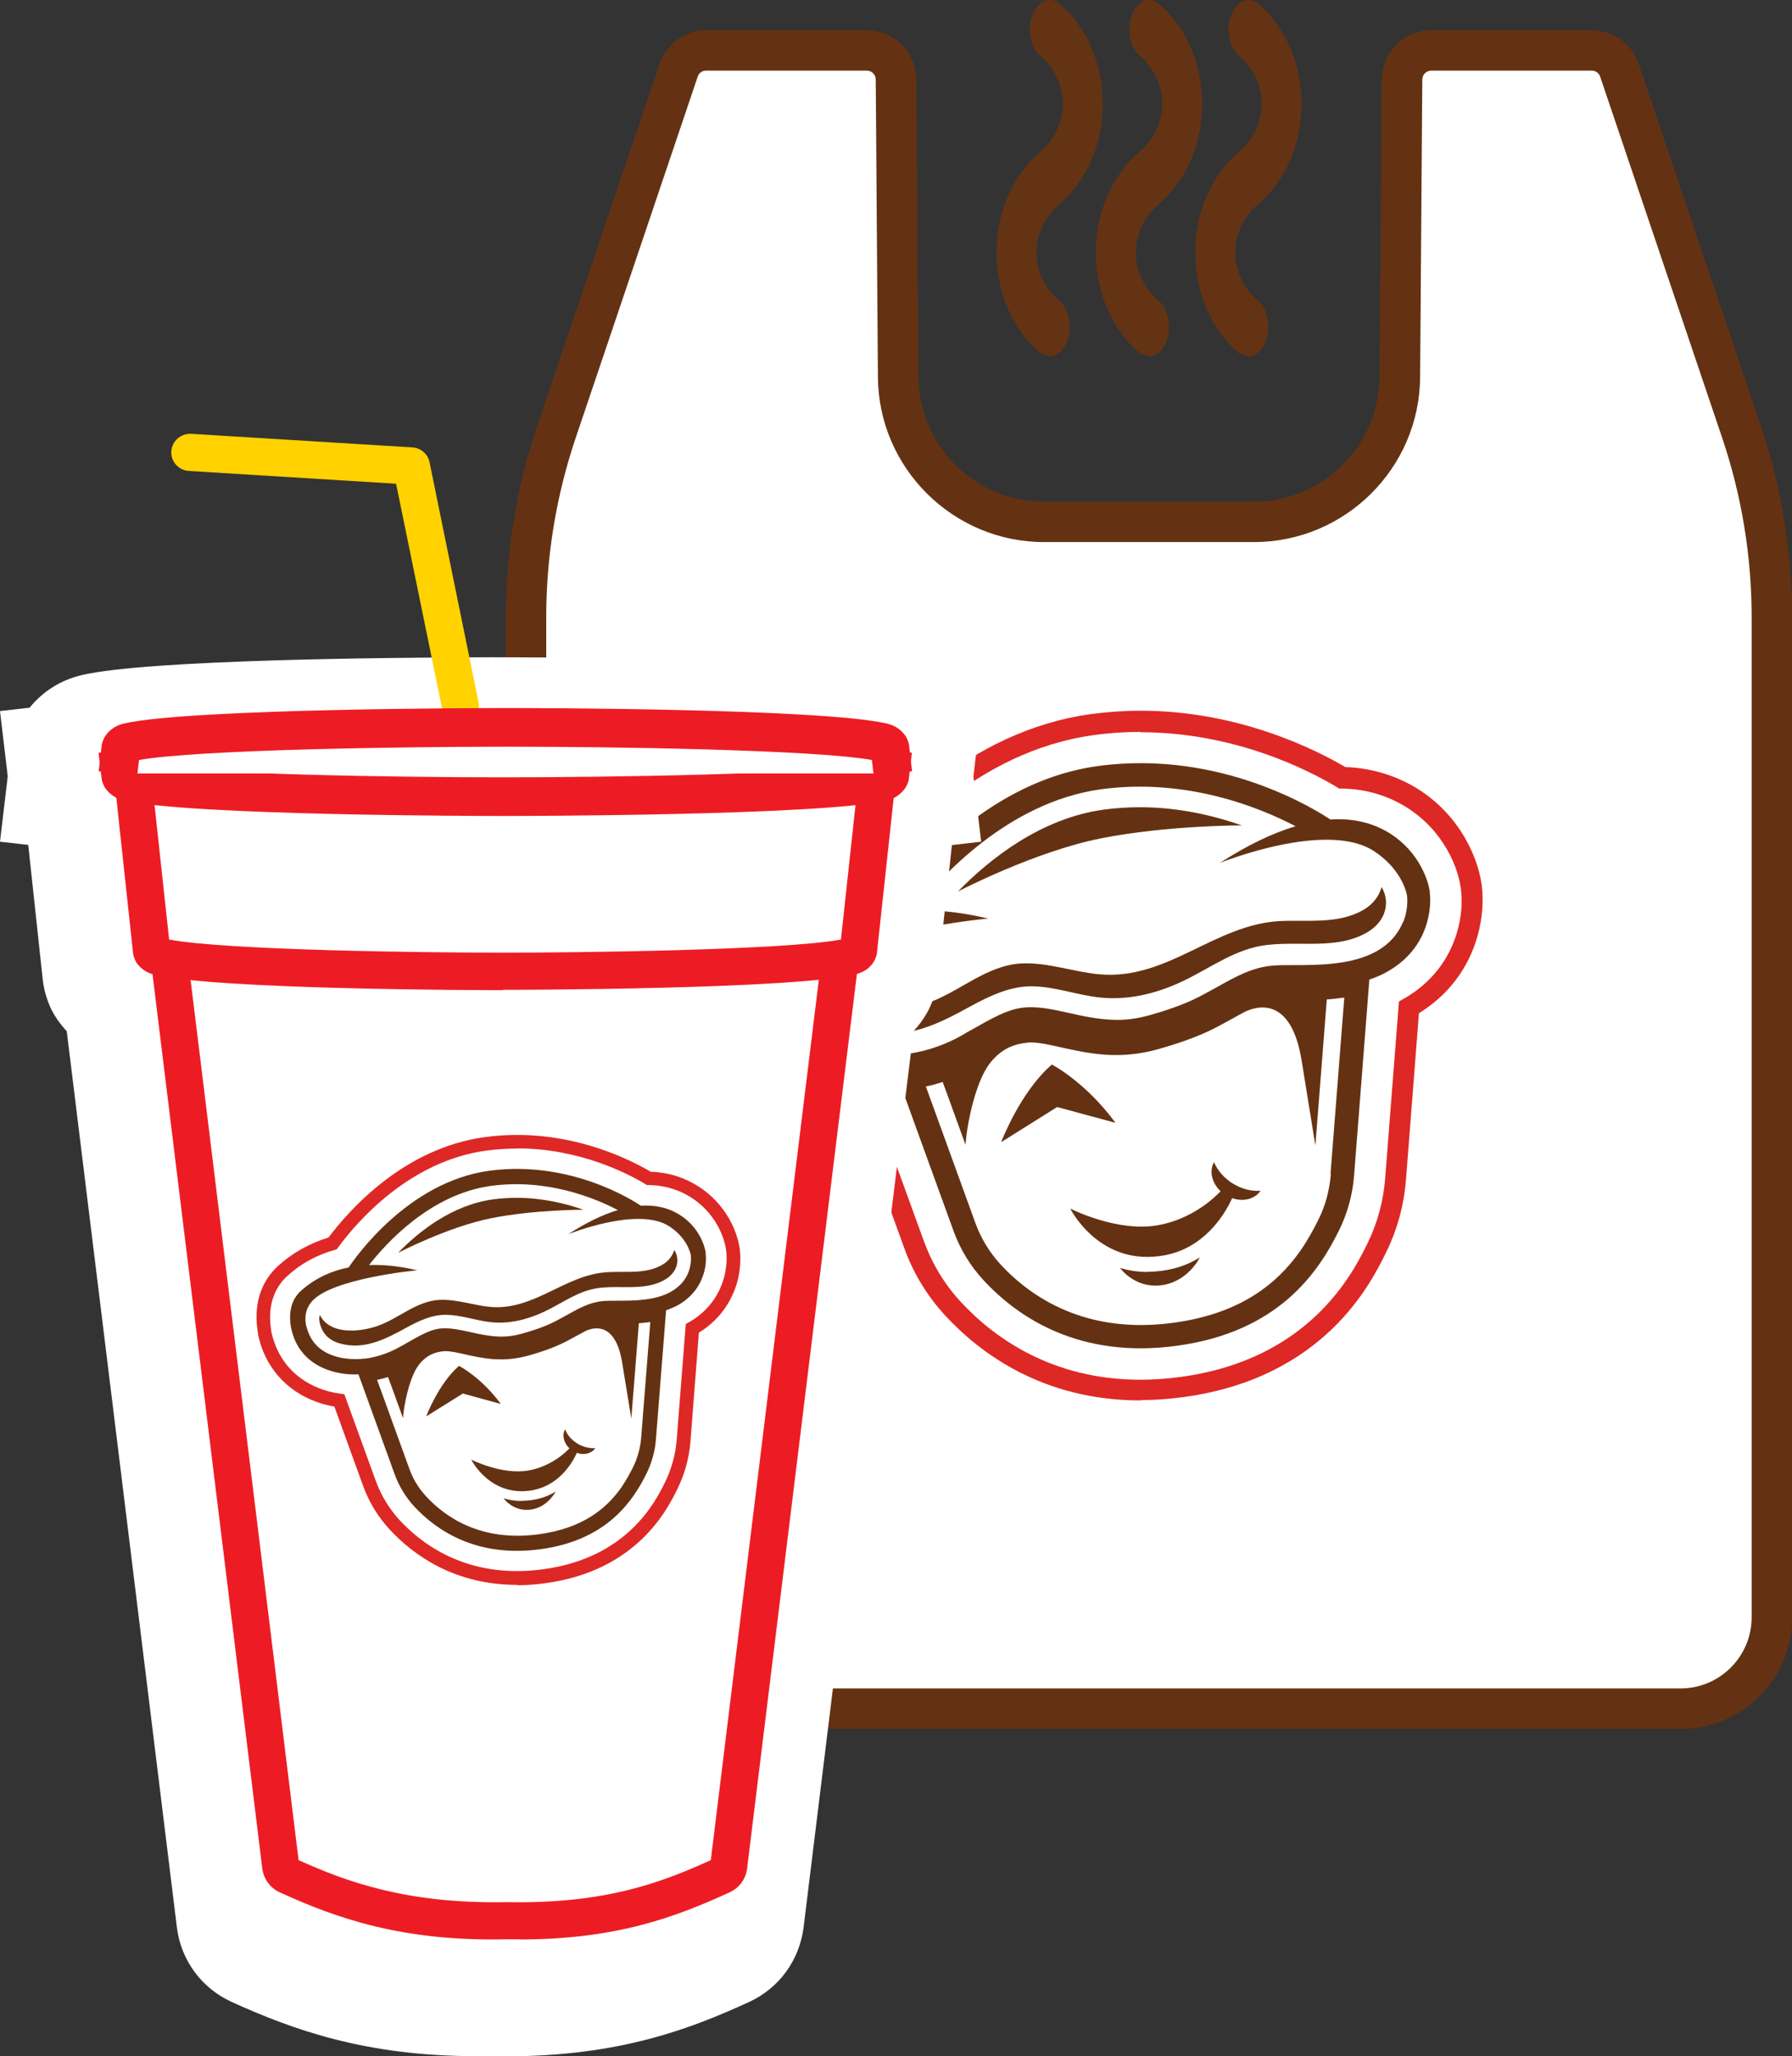 <?xml version="1.0" encoding="UTF-8"?><svg id="Layer_2" xmlns="http://www.w3.org/2000/svg" viewBox="0 0 106.59 122.29"><rect x="0" y="0" width="106.59" height="122.29" fill="#333333" stroke="none"/><defs><style>.cls-1{fill:#de2826;}.cls-2{fill:#643314;}.cls-3{fill:#ed1c24;}.cls-4{fill:#ffd200;}.cls-5{fill:#fff;}.cls-6{fill:#643212;}</style></defs><g id="Layer_1-2"><path class="cls-5" d="M94.67,3h-9.55c-.95,0-1.73.77-1.73,1.72l-.13,17.71c-.03,4.77-3.91,8.61-8.67,8.61h-12.49c-4.77,0-8.64-3.85-8.67-8.61l-.13-17.71c0-.95-.78-1.72-1.73-1.72h-9.55c-.74,0-1.41.47-1.64,1.18l-7.25,21.46c-1.21,3.58-1.82,7.32-1.82,11.1v59.46c0,3,2.43,5.43,5.43,5.43h63.24c3,0,5.43-2.43,5.43-5.43v-59.46c0-3.77-.62-7.52-1.82-11.1l-7.25-21.46c-.24-.71-.9-1.18-1.64-1.18Z"/><path class="cls-6" d="M99.95,102.77h-63.24c-3.62,0-6.57-2.95-6.57-6.57v-59.46c0-3.91.63-7.76,1.88-11.46l7.25-21.46c.39-1.17,1.49-1.96,2.73-1.96h9.55c1.57,0,2.86,1.28,2.88,2.86l.13,17.71c.03,4.12,3.41,7.48,7.53,7.48h12.49c4.12,0,7.5-3.35,7.53-7.48l.13-17.71c.01-1.58,1.3-2.86,2.88-2.86h9.55c1.24,0,2.33.79,2.73,1.96l7.24,21.46c1.25,3.7,1.88,7.56,1.88,11.46v59.46c0,3.62-2.95,6.57-6.57,6.57ZM42,4.14c-.25,0-.48.16-.56.4l-7.25,21.46c-1.17,3.46-1.76,7.07-1.76,10.73v59.46c0,2.36,1.92,4.29,4.29,4.29h63.24c2.36,0,4.29-1.92,4.29-4.29v-59.46c0-3.66-.59-7.27-1.76-10.73l-7.25-21.46c-.08-.24-.31-.4-.56-.4h-9.55c-.32,0-.59.26-.59.59l-.13,17.71c-.04,5.37-4.44,9.74-9.81,9.74h-12.49c-5.37,0-9.78-4.37-9.81-9.74l-.13-17.71c0-.32-.27-.59-.59-.59h-9.55Z"/><path class="cls-6" d="M99.96,102.83h-63.24c-3.66,0-6.63-2.98-6.63-6.63v-59.46c0-3.92.63-7.78,1.89-11.48l7.25-21.46c.4-1.2,1.52-2,2.78-2h9.55c1.61,0,2.93,1.31,2.94,2.92l.13,17.71c.03,4.09,3.38,7.41,7.47,7.41h12.49c4.09,0,7.44-3.33,7.47-7.41l.13-17.71c.01-1.61,1.33-2.92,2.94-2.92h9.55c1.26,0,2.38.8,2.79,2l7.24,21.46c1.25,3.7,1.89,7.57,1.89,11.48v59.46c0,3.66-2.98,6.63-6.63,6.63ZM42,1.92c-1.21,0-2.28.77-2.67,1.91l-7.25,21.46c-1.25,3.69-1.88,7.54-1.88,11.44v59.46c0,3.59,2.92,6.51,6.51,6.51h63.24c3.59,0,6.51-2.92,6.51-6.51v-59.46c0-3.9-.63-7.75-1.88-11.44l-7.24-21.46c-.39-1.15-1.46-1.92-2.67-1.92h-9.55c-1.54,0-2.8,1.25-2.81,2.79l-.13,17.71c-.03,4.16-3.44,7.54-7.59,7.54h-12.49c-4.16,0-7.56-3.38-7.59-7.54l-.13-17.71c-.01-1.54-1.27-2.79-2.81-2.79h-9.55ZM99.96,100.55h-63.24c-2.4,0-4.35-1.95-4.35-4.35v-59.46c0-3.66.59-7.28,1.77-10.75l7.25-21.46c.09-.27.34-.45.62-.45h9.55c.36,0,.65.29.66.65l.13,17.71c.04,5.34,4.41,9.68,9.75,9.68h12.49c5.34,0,9.71-4.34,9.75-9.68l.13-17.71c0-.36.3-.65.66-.65h9.55c.28,0,.53.18.62.45l7.25,21.46c1.17,3.47,1.77,7.09,1.77,10.75v59.46c0,2.4-1.95,4.35-4.35,4.35ZM42,4.2c-.23,0-.43.14-.5.36l-7.25,21.46c-1.17,3.46-1.76,7.06-1.76,10.71v59.46c0,2.33,1.9,4.23,4.23,4.23h63.24c2.33,0,4.23-1.9,4.23-4.23v-59.46c0-3.65-.59-7.25-1.76-10.71l-7.25-21.46c-.07-.22-.28-.36-.5-.36h-9.55c-.29,0-.53.24-.53.53l-.13,17.71c-.04,5.41-4.47,9.8-9.88,9.8h-12.49c-5.41,0-9.84-4.4-9.88-9.8l-.13-17.71c0-.29-.24-.53-.53-.53h-9.55Z"/><path class="cls-6" d="M73.34,70.4c-.53-.33-.92-.79-1.13-1.28-.3.54-.12,1.24.39,1.73-.31.33-1.63,1.63-3.67,2.01-2.42.46-5.19-.94-5.27-.98.05.1,1.78,3.48,5.6,2.78,2.27-.41,3.52-2.27,4.03-3.4.66.23,1.35.06,1.69-.44-.54.04-1.12-.1-1.65-.43Z"/><path class="cls-6" d="M62.56,63.32c-1.88,1.62-3.01,4.61-3.01,4.61l3.33-2.09,3.47.94c-1.81-2.46-3.79-3.47-3.79-3.47Z"/><path class="cls-6" d="M82.17,52.78c-.12.43-.41.95-1.1,1.35-1.5.85-3.3.57-4.93.65-3.89.2-6.68,3.51-10.7,3.17-1.55-.13-3.09-.72-4.66-.65-2.14.1-3.75,1.75-5.73,2.4-1.61.53-4.28.79-5.18-1.04-.05.17-.07.39-.02.68.23,1.03.83,1.65,1.89,1.95,2.13.59,4.1-.4,5.93-1.41,1.16-.63,2.42-1.25,3.77-1.22,1.34.03,2.6.51,3.93.66,1.65.19,3.32-.2,4.82-.89,1.46-.66,2.77-1.65,4.34-2.07,2.18-.58,4.72.27,6.76-.89.58-.33.88-.75,1.03-1.13.2-.51.15-1.09-.13-1.57h0Z"/><path class="cls-6" d="M73.89,49.1c-1.65-.58-3.75-1.09-6.09-1.09-.72,0-1.44.05-2.14.14-3.73.51-6.77,2.91-8.68,4.87,0,0,4.56-2.38,8.51-3.16,3.95-.78,8.4-.77,8.4-.77Z"/><path class="cls-6" d="M68.26,75.65c-.6,0-1.15-.09-1.64-.24,0,0,.84,1.19,2.37,1.04,1.63-.16,2.36-1.62,2.37-1.66-.55.34-1.2.61-1.94.74-.39.07-.78.11-1.16.11Z"/><path class="cls-1" d="M67.85,83.29c-5.75,0-9.49-2.74-11.62-5.04-1.07-1.16-1.9-2.51-2.44-4.01l-2.61-7.19c-3.04-.53-5.39-2.34-6.48-5.01-.2-.48-.36-1.01-.47-1.55l-.02-.1c-.44-2.52.22-4.71,1.86-6.2,1.3-1.18,2.85-2.04,4.59-2.57,1.91-2.55,6.89-8.15,14.24-9.15.97-.13,1.96-.2,2.95-.2,5.79,0,10.35,2.28,12.17,3.35,1.36.05,2.63.39,3.79,1,2.79,1.48,4.07,4.16,4.32,6,.13.96.04,2.03-.24,3.03-.38,1.37-1.3,3.26-3.49,4.61l-.77,9.89c-.12,1.53-.52,2.99-1.19,4.35-.91,1.84-3.68,7.45-12.03,8.59-.87.12-1.73.18-2.56.18ZM67.85,43.53c-.93,0-1.87.06-2.78.19-7.06.96-11.82,6.49-13.54,8.83l-.13.17-.2.06c-1.64.47-3.08,1.26-4.3,2.36-1.31,1.19-1.83,2.98-1.47,5.05v.07c.11.46.25.91.42,1.32.97,2.36,3.11,3.93,5.87,4.31l.37.05,2.87,7.89c.49,1.34,1.22,2.55,2.18,3.59,1.96,2.12,5.41,4.64,10.7,4.64.78,0,1.59-.06,2.4-.17,7.69-1.04,10.24-6.21,11.08-7.9.6-1.21.96-2.52,1.07-3.89l.82-10.54.29-.16c2.03-1.16,2.86-2.84,3.19-4.04.24-.84.31-1.74.2-2.53-.21-1.55-1.3-3.81-3.67-5.07-1.03-.55-2.17-.84-3.4-.86h-.17s-.14-.09-.14-.09c-1.63-.98-6.03-3.26-11.67-3.26Z"/><path class="cls-6" d="M85.05,53.06c-.12-.9-.83-2.68-2.7-3.68-.94-.5-2.01-.72-3.22-.64,0,0,0,0,0,0-.66-.44-6.42-4.19-13.82-3.18-7.44,1.01-12.25,7.98-12.8,8.81-1.48.3-3.02.93-4.36,2.14-.91.82-1.12,2.04-.89,3.33v.02c.08.37.19.7.31,1.01,1.11,2.72,3.98,3.32,5.84,3.23l.26.71,3.04,8.38c.4,1.11,1.01,2.11,1.8,2.96,2.05,2.21,5.7,4.68,11.49,3.89,6.02-.82,8.4-4.32,9.66-6.89.49-1,.79-2.08.88-3.21l.85-10.9.06-.78h0c.39-.13.77-.29,1.12-.5,1.36-.78,2.04-1.9,2.32-2.93.19-.69.21-1.32.15-1.78ZM79.16,69.83c-.08.96-.32,1.87-.74,2.71-.31.62-.66,1.26-1.11,1.9-1.35,1.9-3.52,3.69-7.5,4.23-5.2.71-8.46-1.49-10.29-3.46-.66-.72-1.17-1.55-1.51-2.49l-2.56-7.06-.38-1.04c.29-.06.63-.15,1-.27l.35.95,1.01,2.79c.07-1.13.57-3.75,1.47-4.88.79-1,1.67-1.13,2.15-1.19.08-.01.17-.02.27-.02.48,0,1.09.13,1.78.29.74.16,1.65.37,2.66.44.21.01.42.02.63.02.83,0,1.67-.12,2.5-.35.95-.27,2.31-.7,3.4-1.27.37-.19.7-.38,1.02-.55l.09-.05c.24-.14.47-.26.68-.37.72-.33,2.72-.9,3.34,2.9h0s.82,5.07.82,5.07l.68-8.69c.34-.02.69-.06,1.04-.11l-.82,10.49ZM83.45,54.84c-.24.59-.69,1.23-1.56,1.73-1.45.82-3.45.83-4.91.83-.5,0-.93,0-1.28.03-1.2.1-2.17.64-3.3,1.27-.34.19-.69.38-1.07.58-.98.51-2.23.9-3.03,1.12-.7.19-1.43.29-2.15.25-.94-.04-1.8-.23-2.59-.41-.98-.22-1.91-.42-2.79-.3-.89.12-1.75.61-3.04,1.34-.17.09-.34.19-.52.3-1.81,1.02-3.35,1.1-3.36,1.11h-.06s-1.17.15-2.39-.19c-1.14-.32-1.95-.94-2.42-1.86-.16-.31-.28-.66-.36-1.04-.15-.86.04-1.57.56-2.16,1.81-2.03,9.14-2.77,9.6-2.81.02,0,.02,0,.02,0-.18-.01-2.07-.57-4.43-.47,1.53-1.96,5.58-6.46,11.13-7.22,5.1-.69,9.46,1.1,11.56,2.2-1.37.41-2.88,1.13-4.51,2.19,0,0,0,0-.01,0,.17-.07,6.36-2.54,9.17-.72,1.64,1.06,1.95,2.47,1.98,2.64.01.08.1.79-.23,1.6Z"/><path class="cls-5" d="M54.12,46.17l.07-.57-.14-.02-.03-.28c-.01-.22-.07-.44-.2-.67-.08-.15-.42-.65-1.19-.83-4.15-.95-22.62-.95-23.36-.95-.79,0-19.44.02-23.52.95-.77.18-1.11.68-1.21.86-.11.2-.17.41-.17.58l-.04.34-.14.02.07.57-.07.57.14.02.03.28c.01.22.07.44.19.67.06.11.28.43.71.65l1.02,9.44c.01.2.06.4.17.62.07.14.37.6,1.05.8l6.74,54.94c.08.65.49,1.21,1.08,1.48,3.45,1.58,7.52,3.03,13.93,2.88.28,0,.55,0,.81,0,6.05,0,9.7-1.42,12.91-2.89.59-.27,1-.83,1.08-1.48l6.74-54.94c.67-.2.97-.66,1.06-.84.09-.18.14-.38.15-.53l1.02-9.46c.48-.23.72-.57.79-.71.1-.2.17-.41.17-.57l.04-.35.14-.02-.07-.57Z"/><path class="cls-5" d="M28.34,122.29c-6.55,0-10.87-1.55-14.57-3.23-1.79-.82-3.01-2.48-3.25-4.44L3.97,61.33c-.44-.47-.72-.92-.86-1.19l-.05-.09c-.29-.61-.47-1.25-.53-1.9l-.85-7.9-1.68-.19.46-3.89-.46-3.88,1.76-.2c.8-.99,1.9-1.67,3.15-1.95,3.97-.91,18.31-1.04,24.28-1.05h.24c7.33.01,20.2.17,24.03,1.05,1.28.29,2.4,1,3.17,1.97l1.72.21-.45,3.86.46,3.88-1.74.2-.86,7.94c-.05.61-.22,1.23-.5,1.81-.25.49-.56.93-.92,1.31l-6.54,53.3c-.25,1.97-1.46,3.63-3.25,4.45-3.43,1.57-7.66,3.23-14.48,3.23-.27,0-.54,0-.82,0-.31,0-.62,0-.92,0ZM17.85,112.64c2.69,1.16,6.08,2.23,11.31,2.12h.09s.09,0,.09,0c5.18.12,8.29-.89,11.11-2.11l6.91-56.33,1.06-.31.95-8.82c-3.86-.32-11.23-.54-19.97-.55h-.16c-8.81.02-16.42.24-20.33.56l.95,8.81,1.06.32,6.91,56.33Z"/><path class="cls-4" d="M27.38,43.08c.07,0,.15,0,.22-.02.6-.12.98-.71.86-1.31l-2.91-14.26c-.1-.49-.52-.85-1.02-.88l-13.17-.81c-.61-.02-1.13.43-1.17,1.04-.04.61.43,1.13,1.04,1.17l12.33.76,2.75,13.43c.11.52.57.88,1.08.88Z"/><path class="cls-2" d="M61.9,21.01c-.11-.08-2.62-2.01-2.62-6s2.52-5.92,2.62-6c0,0,1.32-1.04,1.32-2.84s-1.31-2.83-1.32-2.84c-.58-.45-.81-1.51-.51-2.37.3-.86,1-1.21,1.58-.78.11.08,2.62,2.01,2.62,6s-2.52,5.92-2.62,6c0,0-1.32,1.04-1.32,2.84s1.31,2.83,1.33,2.84c.58.45.81,1.51.51,2.37-.21.61-.62.97-1.05.97"/><path class="cls-2" d="M73.72,21.01c-.11-.08-2.62-2.01-2.62-6s2.52-5.92,2.62-6c0,0,1.32-1.04,1.32-2.84s-1.31-2.83-1.32-2.84c-.58-.45-.81-1.51-.51-2.37.3-.86,1-1.21,1.58-.78.11.08,2.62,2.01,2.62,6s-2.52,5.92-2.62,6c0,0-1.32,1.04-1.32,2.84s1.31,2.83,1.33,2.84c.58.45.81,1.51.51,2.37-.21.61-.62.97-1.05.97"/><path class="cls-2" d="M67.81,21.01c-.11-.08-2.62-2.01-2.62-6s2.52-5.92,2.62-6c0,0,1.32-1.04,1.32-2.84s-1.31-2.83-1.32-2.84c-.58-.45-.81-1.51-.51-2.37.3-.86,1-1.21,1.58-.78.11.08,2.62,2.01,2.62,6s-2.52,5.92-2.62,6c0,0-1.32,1.04-1.32,2.84s1.31,2.83,1.33,2.84c.58.45.81,1.51.51,2.37-.21.61-.62.97-1.05.97"/><line class="cls-5" x1="20.38" y1="69.22" x2="40.84" y2="79.52"/><line class="cls-5" x1="30.61" y1="74.37" x2="40.84" y2="62.68"/><path class="cls-5" d="M50,56.89l-6.64,54.09c-.03.25-.18.46-.41.56-3.14,1.43-6.66,2.82-12.8,2.69-6.14.13-9.9-1.26-13.04-2.69-.23-.1-.38-.32-.41-.56l-6.64-54.09"/><path class="cls-3" d="M30.92,115.34c-.26,0-.52,0-.79,0-6.2.14-10.14-1.26-13.48-2.79-.58-.26-.97-.8-1.05-1.43l-6.64-54.09,2.19-.27,6.61,53.87c2.86,1.29,6.44,2.61,12.36,2.5,5.78.11,9.08-1.1,12.16-2.5l6.61-53.87,2.19.27-6.64,54.09c-.08.64-.47,1.17-1.05,1.43-3.11,1.42-6.64,2.8-12.5,2.8Z"/><path class="cls-5" d="M52.19,46.05l-1.13,10.44c0,.06-.02.11-.04.15,0,0-.09.17-.38.24-3.55.89-20.68.89-20.68.89s-16.93,0-20.54-.89c-.29-.07-.38-.24-.38-.24-.02-.05-.04-.1-.04-.15-.38-3.48-.75-6.96-1.13-10.44"/><path class="cls-3" d="M29.92,58.89c-1.11,0-17.12-.02-20.77-.93-.71-.18-1.01-.66-1.09-.81-.1-.21-.15-.4-.16-.6l-1.12-10.4,2.2-.24,1.08,9.97c3.42.64,15.26.78,19.82.78h.09c4.55,0,16.65-.15,20.05-.78l1.08-9.97,2.2.24-1.13,10.44c0,.15-.06.33-.14.51-.09.18-.39.66-1.11.84-3.64.91-20.24.93-20.95.93h-.04ZM49.96,56.37s0,.04,0,.06v-.06ZM10.1,56.35v.02s0-.02,0-.02Z"/><path class="cls-5" d="M53.11,44.63l-.17,1.45c0,.06-.02.11-.04.15,0,0-.1.17-.41.24-3.86.89-22.51.89-22.51.89s-18.42,0-22.35-.89c-.31-.07-.41-.24-.41-.24-.02-.05-.04-.1-.04-.15-.06-.48-.11-.97-.17-1.45"/><path class="cls-3" d="M29.93,48.53c-1.29,0-18.61-.02-22.55-.92-.75-.17-1.07-.66-1.16-.8-.12-.22-.18-.43-.19-.64l-.17-1.4,2.29-.27.11.94c3.54.62,15.43.79,21.56.79h.15c6.16,0,18.33-.17,21.87-.79l.11-.94,2.29.27-.17,1.45c0,.16-.07.36-.17.56-.1.17-.42.66-1.17.83-3.95.91-22,.92-22.77.92h-.05ZM51.8,45.93s0,.05,0,.07v-.07ZM8.33,45.91v.03s0-.02,0-.03Z"/><path class="cls-5" d="M7.01,46l.17-1.45c0-.06.02-.11.04-.15,0,0,.1-.17.41-.24,3.86-.89,22.51-.89,22.51-.89s18.42,0,22.35.89c.31.07.41.24.41.24.02.05.04.1.04.15.06.48.11.97.17,1.45"/><path class="cls-3" d="M51.97,46.14l-.11-.94c-3.55-.62-15.46-.79-21.59-.79h-.13c-6.16,0-18.34.17-21.87.79l-.11.94-2.29-.27.17-1.45c0-.16.07-.36.17-.56.1-.17.42-.66,1.17-.83,3.94-.91,22-.92,22.76-.92.71,0,18.59,0,22.6.92.75.17,1.07.66,1.16.8.12.22.18.43.19.65l.16,1.39-2.29.27ZM51.79,44.68s0,.02,0,.03v-.03ZM8.33,44.62v.08s0-.05,0-.08Z"/><path class="cls-6" d="M34.34,85.85c-.35-.21-.6-.51-.73-.84-.19.35-.08.81.26,1.13-.2.22-1.07,1.06-2.4,1.31-1.58.3-3.39-.62-3.44-.64.03.06,1.16,2.27,3.65,1.82,1.48-.27,2.3-1.48,2.63-2.22.43.15.88.04,1.1-.28-.35.02-.73-.07-1.08-.28Z"/><path class="cls-6" d="M27.31,81.23c-1.23,1.06-1.96,3.01-1.96,3.01l2.18-1.36,2.26.62c-1.18-1.6-2.48-2.26-2.48-2.26Z"/><path class="cls-6" d="M40.1,74.35c-.08.28-.27.62-.72.88-.98.56-2.15.37-3.22.43-2.54.13-4.36,2.29-6.98,2.07-1.01-.09-2.01-.47-3.04-.42-1.4.07-2.45,1.14-3.74,1.57-1.05.35-2.79.51-3.38-.68-.03.11-.05.25-.01.44.15.67.54,1.08,1.24,1.27,1.39.39,2.68-.26,3.87-.92.75-.41,1.58-.82,2.46-.79.87.02,1.7.33,2.56.43,1.08.13,2.17-.13,3.15-.58.95-.43,1.81-1.08,2.83-1.35,1.42-.38,3.08.18,4.41-.58.38-.22.58-.49.68-.74.13-.33.1-.71-.09-1.02h0Z"/><path class="cls-6" d="M34.7,71.95c-1.07-.38-2.45-.71-3.97-.71-.47,0-.94.03-1.39.09-2.44.33-4.42,1.9-5.66,3.18,0,0,2.98-1.55,5.55-2.06,2.58-.51,5.48-.5,5.48-.5Z"/><path class="cls-6" d="M31.02,89.27c-.39,0-.75-.06-1.07-.16,0,0,.55.78,1.55.68,1.06-.1,1.54-1.06,1.55-1.08-.36.22-.78.4-1.27.48-.25.05-.51.07-.76.07Z"/><path class="cls-1" d="M30.76,94.26c-3.75,0-6.19-1.79-7.58-3.29-.7-.76-1.24-1.64-1.59-2.62l-1.7-4.69c-1.98-.35-3.51-1.53-4.23-3.27-.13-.32-.23-.66-.31-1.01v-.06c-.3-1.64.13-3.07,1.2-4.04.85-.77,1.86-1.33,2.99-1.68,1.25-1.66,4.49-5.32,9.3-5.97.63-.09,1.28-.13,1.93-.13,3.78,0,6.75,1.49,7.94,2.19.89.03,1.72.25,2.47.66,1.82.97,2.65,2.71,2.82,3.92.08.62.03,1.33-.15,1.98-.25.89-.85,2.13-2.28,3.01l-.5,6.46c-.08,1-.34,1.95-.78,2.84-.59,1.2-2.4,4.86-7.85,5.6-.56.08-1.13.12-1.67.12ZM30.76,68.31c-.61,0-1.22.04-1.82.12-4.6.62-7.71,4.24-8.83,5.76l-.08.11-.13.04c-1.07.3-2.01.82-2.8,1.54-.86.77-1.2,1.94-.96,3.29v.05c.07.3.16.59.27.86.63,1.54,2.03,2.56,3.83,2.81l.24.03,1.87,5.15c.32.88.8,1.66,1.42,2.34,1.28,1.38,3.53,3.03,6.99,3.03.51,0,1.03-.04,1.56-.11,5.02-.68,6.68-4.05,7.23-5.16.39-.79.63-1.65.7-2.54l.54-6.88.19-.11c1.32-.75,1.86-1.85,2.08-2.64.15-.55.2-1.14.13-1.65-.14-1.01-.85-2.49-2.39-3.31-.67-.36-1.42-.55-2.22-.56h-.11s-.09-.06-.09-.06c-1.06-.64-3.93-2.12-7.61-2.12Z"/><path class="cls-6" d="M41.98,74.53c-.08-.59-.54-1.75-1.76-2.4-.61-.33-1.31-.47-2.1-.42,0,0,0,0,0,0-.43-.29-4.19-2.73-9.02-2.08-4.85.66-8,5.21-8.36,5.75-.97.19-1.97.61-2.85,1.4-.59.54-.73,1.33-.58,2.17h0c.05.25.12.47.2.68.73,1.77,2.6,2.17,3.81,2.11l.17.46,1.98,5.47c.26.72.66,1.37,1.17,1.93,1.34,1.44,3.72,3.05,7.5,2.54,3.93-.53,5.48-2.82,6.31-4.49.32-.65.52-1.36.57-2.1l.56-7.11.04-.51h0c.25-.09.5-.19.73-.32.89-.51,1.33-1.24,1.52-1.91.13-.45.14-.86.1-1.16ZM38.14,85.48c-.05.62-.21,1.22-.48,1.77-.2.4-.43.82-.72,1.24-.88,1.24-2.29,2.41-4.89,2.76-3.39.46-5.52-.97-6.71-2.26-.43-.47-.77-1.01-.99-1.63l-1.67-4.61-.25-.68c.19-.04.41-.1.65-.17l.23.62.66,1.82c.05-.74.37-2.44.96-3.19.52-.65,1.09-.74,1.4-.78.05,0,.11-.01.17-.01.32,0,.71.09,1.16.19.48.11,1.08.24,1.74.29.14,0,.28.01.41.01.54,0,1.09-.08,1.63-.23.62-.17,1.51-.46,2.22-.83.24-.13.46-.25.67-.36l.06-.03c.16-.09.31-.17.44-.24.47-.22,1.78-.58,2.18,1.9h0s.54,3.31.54,3.31l.45-5.67c.22-.02.45-.04.68-.07l-.54,6.85ZM40.94,75.69c-.15.38-.45.8-1.02,1.13-.94.54-2.25.54-3.21.54-.32,0-.6,0-.84.02-.78.07-1.42.42-2.15.83-.22.12-.45.25-.7.38-.64.33-1.46.59-1.98.73-.46.13-.93.19-1.4.17-.61-.03-1.17-.15-1.69-.27-.64-.14-1.24-.27-1.82-.2-.58.08-1.14.4-1.98.88-.11.06-.22.13-.34.19-1.18.67-2.18.72-2.19.72h-.04s-.76.1-1.56-.12c-.74-.21-1.27-.61-1.58-1.22-.1-.2-.18-.43-.24-.68-.1-.56.02-1.02.37-1.41,1.18-1.32,5.97-1.81,6.26-1.83.01,0,.01,0,.01,0-.12,0-1.35-.37-2.89-.31,1-1.28,3.64-4.22,7.26-4.71,3.33-.45,6.17.72,7.54,1.44-.9.27-1.88.74-2.94,1.43,0,0,0,0,0,0,.11-.04,4.15-1.66,5.99-.47,1.07.69,1.27,1.61,1.29,1.72,0,.05.06.51-.15,1.04Z"/></g></svg>
